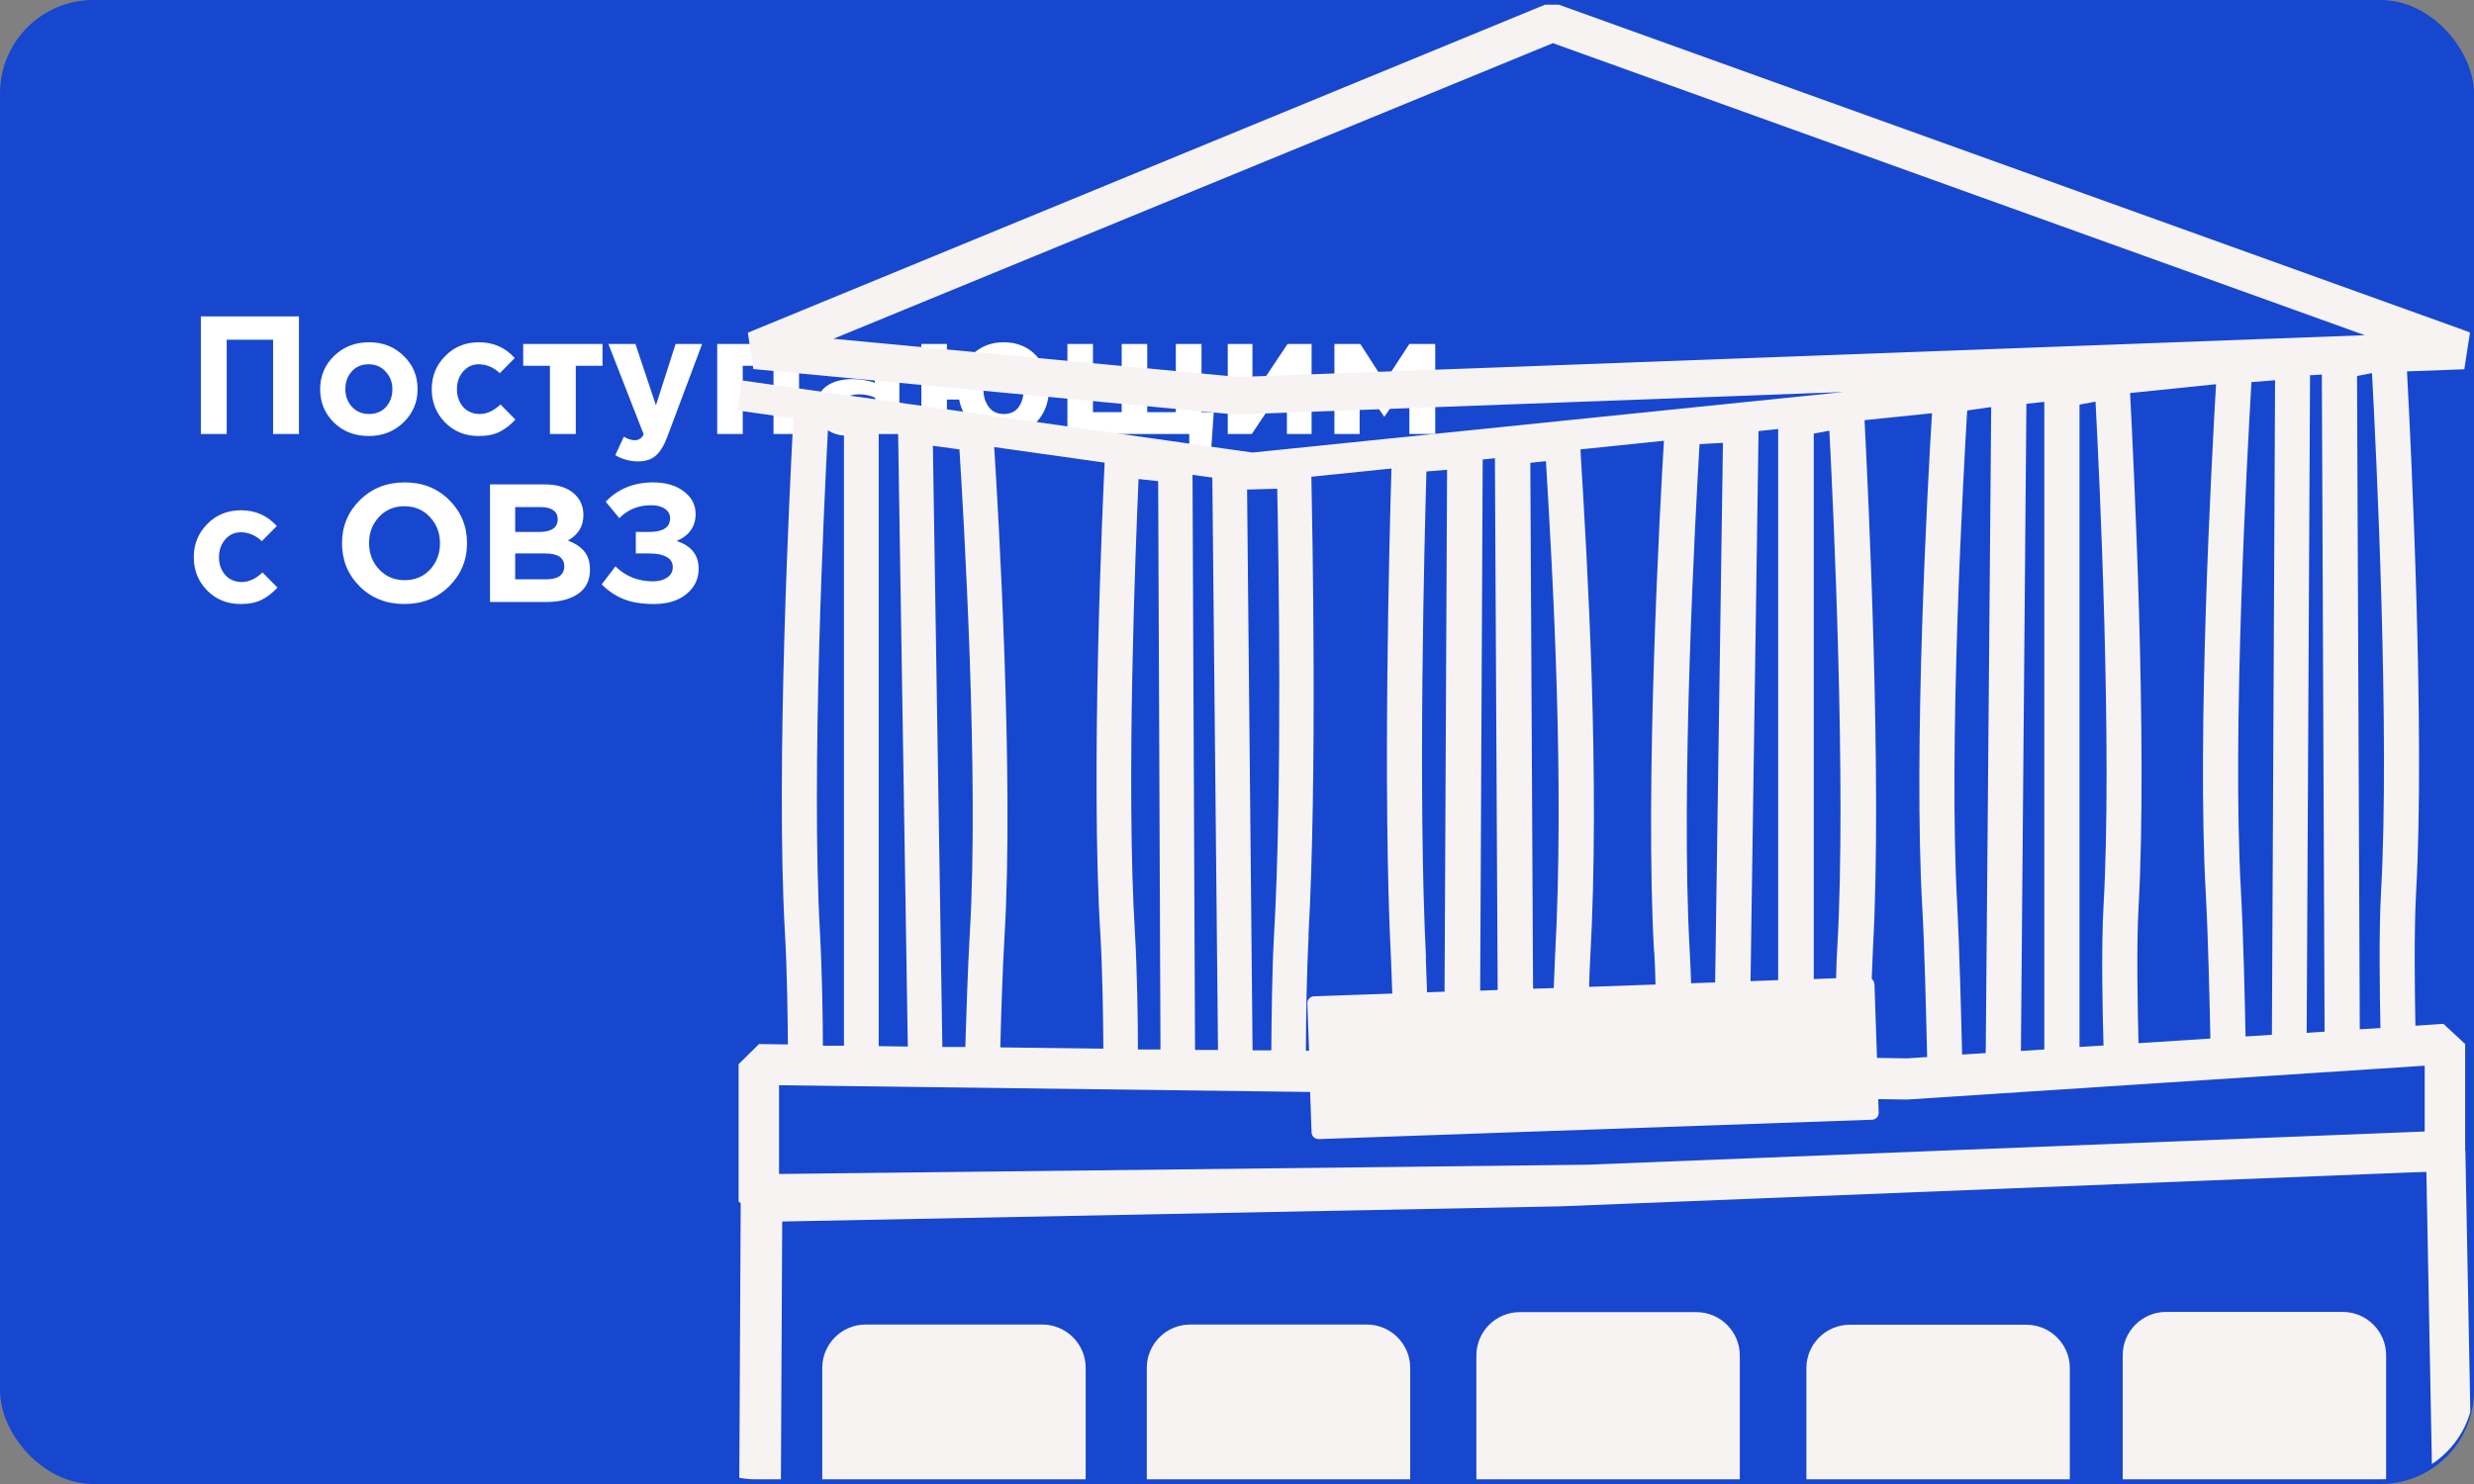<?xml version="1.0" encoding="UTF-8"?> <svg xmlns="http://www.w3.org/2000/svg" width="530" height="318" viewBox="0 0 530 318" fill="none"><rect x="0" y="0" width="530" height="318" fill="#808080" stroke="none"/><rect width="530" height="318" rx="20" fill="#1747CE"></rect><path d="M43.024 93V67.8H64.048V93H58.504V72.804H48.568V93H43.024ZM86.438 90.516C84.446 92.46 81.962 93.432 78.986 93.432C76.01 93.432 73.526 92.472 71.534 90.552C69.566 88.608 68.582 86.22 68.582 83.388C68.582 80.58 69.578 78.204 71.57 76.26C73.586 74.316 76.082 73.344 79.058 73.344C82.034 73.344 84.506 74.316 86.474 76.26C88.466 78.18 89.462 80.556 89.462 83.388C89.462 86.196 88.454 88.572 86.438 90.516ZM79.058 88.716C80.57 88.716 81.782 88.212 82.694 87.204C83.606 86.172 84.062 84.9 84.062 83.388C84.062 81.924 83.582 80.676 82.622 79.644C81.686 78.588 80.474 78.06 78.986 78.06C77.474 78.06 76.262 78.576 75.35 79.608C74.438 80.616 73.982 81.876 73.982 83.388C73.982 84.852 74.45 86.112 75.386 87.168C76.346 88.2 77.57 88.716 79.058 88.716ZM102.533 93.432C99.653 93.432 97.253 92.46 95.333 90.516C93.437 88.572 92.489 86.196 92.489 83.388C92.489 80.604 93.449 78.24 95.369 76.296C97.289 74.328 99.701 73.344 102.605 73.344C105.701 73.344 108.257 74.472 110.273 76.728L107.069 79.968C105.725 78.696 104.225 78.06 102.569 78.06C101.225 78.06 100.109 78.576 99.221 79.608C98.333 80.64 97.889 81.9 97.889 83.388C97.889 84.9 98.333 86.172 99.221 87.204C100.133 88.212 101.321 88.716 102.785 88.716C104.297 88.716 105.773 88.032 107.213 86.664L110.417 89.904C109.361 91.056 108.233 91.932 107.033 92.532C105.833 93.132 104.333 93.432 102.533 93.432ZM129.075 73.704V78.384H123.351V93H117.807V78.384H112.083V73.704H129.075ZM136.669 98.868C134.941 98.868 133.321 98.424 131.809 97.536L133.645 93.576C134.485 94.08 135.265 94.332 135.985 94.332C136.849 94.332 137.485 93.912 137.893 93.072L130.333 73.704H136.129L140.521 86.844L144.733 73.704H150.421L143.005 93.468C142.261 95.46 141.421 96.852 140.485 97.644C139.549 98.46 138.277 98.868 136.669 98.868ZM171.179 73.704V93H165.707V78.384H159.119V93H153.647V73.704H171.179ZM181.549 93.36C179.653 93.36 178.069 92.832 176.797 91.776C175.549 90.72 174.925 89.256 174.925 87.384C174.925 85.344 175.621 83.808 177.013 82.776C178.429 81.744 180.325 81.228 182.701 81.228C184.309 81.228 185.881 81.492 187.417 82.02V81.696C187.417 79.344 186.037 78.168 183.277 78.168C181.621 78.168 179.845 78.516 177.949 79.212L176.581 75.036C178.933 74.004 181.429 73.488 184.069 73.488C186.973 73.488 189.145 74.208 190.585 75.648C191.977 77.04 192.673 79.092 192.673 81.804V93H187.381V90.912C185.917 92.544 183.973 93.36 181.549 93.36ZM183.205 89.58C184.477 89.58 185.509 89.268 186.301 88.644C187.093 87.996 187.489 87.18 187.489 86.196V85.224C186.457 84.744 185.293 84.504 183.997 84.504C182.797 84.504 181.861 84.744 181.189 85.224C180.541 85.68 180.217 86.352 180.217 87.24C180.217 87.96 180.493 88.536 181.045 88.968C181.597 89.376 182.317 89.58 183.205 89.58ZM214.95 93.432C212.502 93.432 210.414 92.712 208.686 91.272C206.982 89.808 205.914 87.924 205.482 85.62H202.854V93H197.382V73.704H202.854V81.12H205.482C205.962 78.84 207.054 76.98 208.758 75.54C210.486 74.076 212.574 73.344 215.022 73.344C217.878 73.344 220.206 74.304 222.006 76.224C223.806 78.144 224.706 80.532 224.706 83.388C224.706 86.22 223.794 88.608 221.97 90.552C220.146 92.472 217.806 93.432 214.95 93.432ZM215.022 88.716C216.438 88.716 217.506 88.224 218.226 87.24C218.946 86.232 219.306 84.948 219.306 83.388C219.306 81.876 218.922 80.616 218.154 79.608C217.386 78.576 216.318 78.06 214.95 78.06C213.534 78.06 212.466 78.564 211.746 79.572C211.026 80.556 210.666 81.828 210.666 83.388C210.666 84.9 211.05 86.172 211.818 87.204C212.586 88.212 213.654 88.716 215.022 88.716ZM254.771 93H228.671V73.704H234.143V88.32H240.299V73.704H245.771V88.32H251.891V73.704H257.399V88.32H260.027L259.379 97.536H254.771V93ZM280.982 73.704V93H275.69V81.768L268.166 93H263.018V73.704H268.31V84.972L275.834 73.704H280.982ZM285.87 93V73.704H291.414L296.634 81.804L301.926 73.704H307.47V93H301.926V81.408L296.562 89.328L291.27 81.516V93H285.87ZM51.556 129.432C48.676 129.432 46.276 128.46 44.356 126.516C42.46 124.572 41.512 122.196 41.512 119.388C41.512 116.604 42.472 114.24 44.392 112.296C46.312 110.328 48.724 109.344 51.628 109.344C54.724 109.344 57.28 110.472 59.296 112.728L56.092 115.968C54.748 114.696 53.248 114.06 51.592 114.06C50.248 114.06 49.132 114.576 48.244 115.608C47.356 116.64 46.912 117.9 46.912 119.388C46.912 120.9 47.356 122.172 48.244 123.204C49.156 124.212 50.344 124.716 51.808 124.716C53.32 124.716 54.796 124.032 56.236 122.664L59.44 125.904C58.384 127.056 57.256 127.932 56.056 128.532C54.856 129.132 53.356 129.432 51.556 129.432ZM96.199 125.652C93.655 128.172 90.463 129.432 86.623 129.432C82.783 129.432 79.591 128.172 77.047 125.652C74.527 123.132 73.267 120.048 73.267 116.4C73.267 112.776 74.539 109.704 77.083 107.184C79.651 104.64 82.855 103.368 86.695 103.368C90.535 103.368 93.715 104.628 96.235 107.148C98.779 109.668 100.051 112.752 100.051 116.4C100.051 120.024 98.767 123.108 96.199 125.652ZM81.223 122.016C82.663 123.552 84.487 124.32 86.695 124.32C88.903 124.32 90.715 123.564 92.131 122.052C93.547 120.516 94.255 118.632 94.255 116.4C94.255 114.192 93.535 112.32 92.095 110.784C90.655 109.248 88.831 108.48 86.623 108.48C84.415 108.48 82.603 109.248 81.187 110.784C79.771 112.296 79.063 114.168 79.063 116.4C79.063 118.608 79.783 120.48 81.223 122.016ZM104.969 129V103.8H116.669C119.573 103.8 121.769 104.544 123.257 106.032C124.409 107.184 124.985 108.636 124.985 110.388C124.985 112.764 123.881 114.576 121.673 115.824C123.233 116.424 124.409 117.216 125.201 118.2C125.993 119.16 126.389 120.456 126.389 122.088C126.389 124.344 125.549 126.06 123.869 127.236C122.189 128.412 119.885 129 116.957 129H104.969ZM110.369 113.988H115.481C118.145 113.988 119.477 113.076 119.477 111.252C119.477 110.412 119.165 109.776 118.541 109.344C117.917 108.888 117.017 108.66 115.841 108.66H110.369V113.988ZM110.369 124.14H116.957C119.573 124.14 120.881 123.204 120.881 121.332C120.881 119.508 119.513 118.596 116.777 118.596H110.369V124.14ZM139.914 103.368C142.602 103.368 144.786 104.004 146.466 105.276C148.17 106.548 149.022 108.168 149.022 110.136C149.022 112.824 147.666 114.756 144.954 115.932C148.098 116.94 149.67 118.92 149.67 121.872C149.67 124.08 148.794 125.892 147.042 127.308C145.314 128.724 142.998 129.432 140.094 129.432C137.526 129.432 135.366 129.084 133.614 128.388C131.886 127.692 130.314 126.636 128.898 125.22L131.85 121.368C134.034 123.504 136.71 124.572 139.878 124.572C141.102 124.572 142.11 124.308 142.902 123.78C143.718 123.228 144.126 122.484 144.126 121.548C144.126 120.54 143.67 119.796 142.758 119.316C141.87 118.836 140.658 118.596 139.122 118.596H136.206V113.988H139.05C142.05 113.988 143.55 113.016 143.55 111.072C143.55 110.208 143.178 109.524 142.434 109.02C141.69 108.516 140.706 108.264 139.482 108.264C136.746 108.264 134.478 109.188 132.678 111.036L129.762 107.508C132.402 104.748 135.786 103.368 139.914 103.368Z" fill="white"></path><g style="mix-blend-mode:overlay"><path fill-rule="evenodd" clip-rule="evenodd" d="M529.216 302.562L528.149 246.52L528.104 246.565V223.721L523.454 219.395L517.45 219.8C517.314 212.907 517.134 199.57 517.585 191.414C519.526 157.305 516.547 96.342 515.644 79.581L527.923 79.13L529.142 71.245L527.427 70.614V70.524H527.201L333.933 1H330.998L160.212 71.29L161.386 79.085L264.544 88.818H265.085L394.918 84.002L268.336 96.973L158.903 81.518L158 87.962L169.964 89.629C169.286 102.155 166.126 164.47 168.158 199.975C168.609 207.725 168.745 218.043 168.79 223.811L162.605 223.721L158.226 228.046V257.424L158.677 257.874L158.381 316.673C159.555 316.888 160.764 317 162 317H167.296L167.571 261.749L334.158 258.505L514.876 251.296L519.797 251.116L520.979 313.72C524.913 311.131 527.879 307.192 529.216 302.562ZM511.174 316.966V290.406C511.174 285.269 506.976 281.124 501.874 281.124H464.042C458.896 281.124 454.742 285.314 454.742 290.406V317H510C510.394 317 510.786 316.989 511.174 316.966ZM443.411 317V293.155C443.411 288.018 439.212 283.873 434.111 283.873H396.279C391.132 283.873 386.979 288.063 386.979 293.155V317H443.411ZM372.713 317V290.451C372.713 285.314 368.514 281.169 363.413 281.169H325.581C320.434 281.169 316.281 285.36 316.281 290.451V317H372.713ZM302.105 317V293.109C302.105 287.973 297.906 283.828 292.805 283.828H254.973C249.826 283.828 245.673 288.018 245.673 293.109V317H302.105ZM232.581 317V293.109C232.581 287.973 228.382 283.828 223.281 283.828H185.449C180.302 283.828 176.149 288.018 176.149 293.109V317H232.581ZM504.944 80.572L505.531 220.566L509.955 220.296C509.82 213.447 509.594 199.66 510.091 191.009C511.987 157.26 509.052 96.567 508.15 79.941L504.944 80.572ZM494.154 221.332L497.992 221.062L497.405 80.257L495.328 80.392H494.877L494.154 221.332ZM205.538 96.297L199.895 95.531L199.85 95.486L201.882 224.351H206.802L206.832 223.383C207.017 217.418 207.323 207.533 207.75 200.11C209.782 166.452 206.396 109.905 205.538 96.297ZM236.644 99.136L212.987 95.802C213.845 109.454 217.231 166.452 215.2 200.561C214.748 208.221 214.432 218.629 214.297 224.441L236.373 224.712C236.328 218.629 236.192 207.815 235.741 200.471C233.574 165.506 236.283 106.57 236.644 99.136ZM243.145 200.065C243.596 207.725 243.777 218.719 243.777 224.847V224.892H248.607L248.111 103.101L243.912 102.65C243.28 117.159 241.203 168.57 243.145 200.065ZM255.469 101.749L256.011 224.937V224.982H260.932L259.713 102.335L255.469 101.749ZM272.354 225.072C272.399 218.944 272.489 207.95 272.941 200.245C274.747 168.615 273.889 118.646 273.618 104.723L267.162 104.903L268.336 225.072H272.354ZM280.937 102.431C281.134 112.279 282.222 166.783 280.3 200.651H280.345C279.938 208.085 279.758 219.08 279.758 225.162H280.435L280.074 215.024C280.029 214.213 280.706 213.492 281.518 213.492L298.267 212.907C298.177 210.293 298.087 207.815 297.997 205.607C296.191 170.327 297.681 113.96 298.087 100.397L280.932 102.155L280.937 102.431ZM450.634 224.036C450.408 217.007 450.137 202.859 450.634 194.163V194.118C452.53 160.459 449.776 102.2 448.918 86.069L445.487 86.7V224.351L450.634 224.036ZM419.303 194.163C419.754 202.724 420.161 218.359 420.341 226.018V225.973L425.398 225.658L426.571 87.241L425.804 87.331L421.425 87.962C420.612 101.794 417.362 159.693 419.303 194.163ZM305.581 101.028C305.175 115.221 303.73 170.597 305.491 205.247H305.446C305.536 207.455 305.626 210.023 305.717 212.636L309.464 212.501L310.005 100.668L305.581 101.028ZM331.179 98.82L327.838 99.181L328.425 211.87L332.849 211.735C332.939 209.437 333.03 207.184 333.12 205.202C335.197 167.669 332.668 123.602 331.179 98.82ZM364.09 95.171C363.232 109.769 360.027 168.48 361.968 203.49C362.103 205.697 362.194 208.131 362.284 210.699L367.431 210.519L369.101 94.9L364.09 95.171ZM393.344 209.617C393.389 207.184 393.48 204.841 393.615 202.724V202.769C395.556 168.299 392.757 108.733 391.9 92.287L388.559 92.918V209.798L393.344 209.617ZM375.015 210.248L380.929 210.023V91.927L376.731 92.377L375.015 210.248ZM354.654 210.969C354.609 208.446 354.519 206.013 354.384 203.895H354.338C352.352 168.254 355.602 108.688 356.46 94.45L338.583 96.297V96.477C340.072 120.989 342.826 166.677 340.659 205.607C340.569 207.41 340.479 209.392 340.434 211.465L354.654 210.969ZM320.84 212.142L317.093 212.276L317.635 98.46L320.253 98.19L320.84 212.142ZM400.974 209.753C401.29 210.023 401.516 210.383 401.516 210.834L401.561 210.789L402.102 226.694L408.513 226.784L412.847 226.514C412.837 226.093 412.826 225.646 412.815 225.176C412.626 217.238 412.278 202.65 411.809 194.568C409.868 160.504 412.937 104.092 413.885 88.547L399.439 90.034C400.116 103.371 403.276 166.858 401.245 203.129C401.154 205.157 401.064 207.41 400.974 209.753ZM437.948 86.114L434.111 86.52L432.937 225.207L437.948 224.892V86.114ZM458.127 223.537C457.946 216.494 457.678 202.795 458.128 194.613C460.115 159.378 457.045 97.874 456.322 84.222L474.742 82.329C473.794 98.415 470.634 157.17 472.53 191.279C473.026 200.02 473.387 215.61 473.523 222.549L458.127 223.537ZM481.062 222.098L486.66 221.738H486.705L487.383 81.473L482.326 81.879C481.468 96.477 478.128 156.494 480.069 190.918C480.566 199.615 480.927 214.979 481.062 222.098ZM178.541 72.597L265.04 80.752L264.995 80.797L506.615 71.831L332.668 9.246L178.541 72.597ZM194.478 224.261L192.401 92.918H192.356L188.248 92.332V224.171L194.478 224.261ZM177.367 92.152C176.51 108.192 173.756 166.137 175.652 199.66V199.705C176.103 207.68 176.284 218.223 176.284 224.081H180.799V92.783L177.367 92.152ZM280.977 242.645L280.661 233.994L166.894 232.552V251.566L340.027 249.584L514.876 242.645L519.436 242.465V228.361L408.558 235.616L402.373 235.526L402.464 238.409C402.509 239.22 401.832 239.941 401.019 239.941L282.512 244.087C281.699 244.132 280.977 243.456 280.977 242.645Z" fill="#F7F3F3"></path></g></svg> 